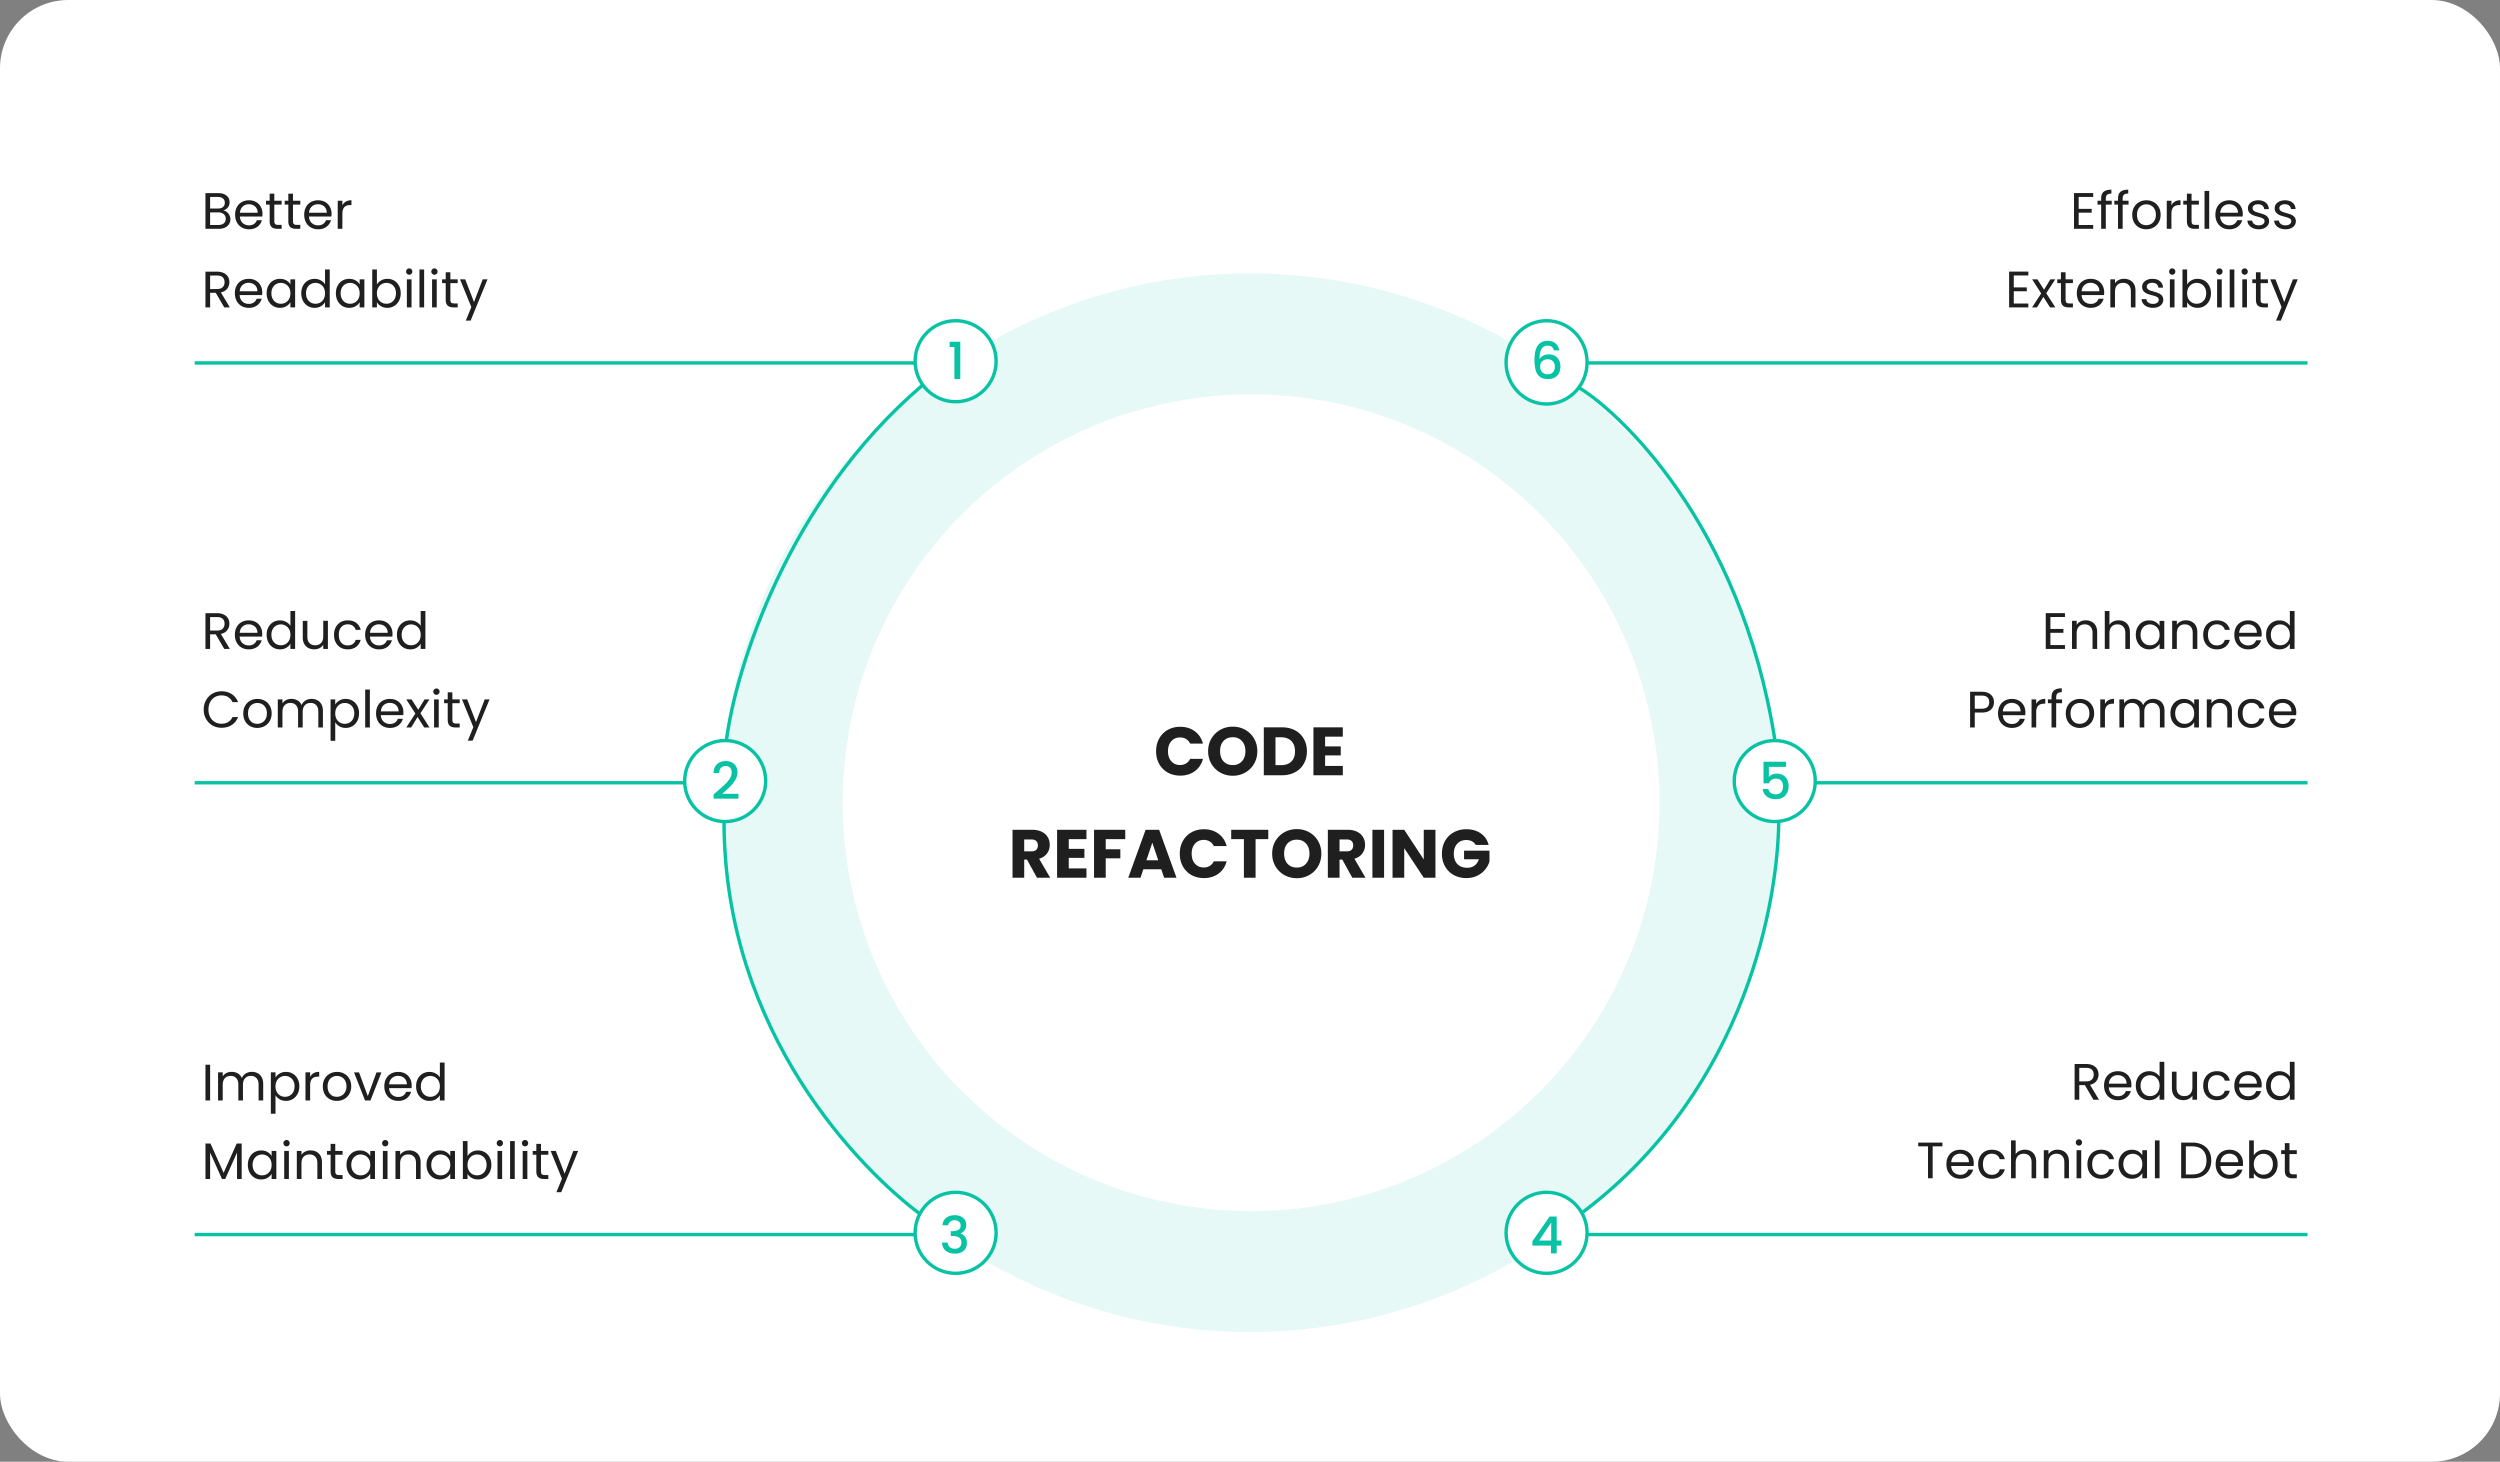 <svg xmlns="http://www.w3.org/2000/svg" width="732" height="428" fill="none"><rect width="100%" height="100%" fill="#808080" stroke="none"/><rect width="732" height="428" fill="#fff" rx="20"/><ellipse cx="365.987" cy="235.037" fill="#E6F9F6" rx="154.66" ry="154.995"/><path stroke="#08C2A4" d="M270.117 112.781c-39.727 33.858-54.856 83.588-57.454 104.221M519.713 216.873c-10.052-64.383-46.672-96.984-57.343-103.329M211.994 240.719c.148 62.066 40.42 102.079 57.536 114.846M463.505 354.878c48.685-36.742 57.072-92.826 57.307-114.161"/><circle cx="366.321" cy="235.039" r="119.586" fill="#fff"/><circle cx="279.805" cy="105.766" r="11.86" fill="#fff" stroke="#08C2A4"/><path fill="#fff" stroke="#08C2A4" d="M212.33 216.836c6.55 0 11.859 5.31 11.859 11.859s-5.309 11.859-11.859 11.86c-6.551 0-11.861-5.31-11.861-11.86s5.311-11.859 11.861-11.859ZM279.806 349.113c6.55 0 11.859 5.31 11.859 11.86s-5.309 11.859-11.859 11.859-11.861-5.31-11.861-11.859 5.311-11.86 11.861-11.86Z"/><circle cx="452.837" cy="360.973" r="11.86" fill="#fff" stroke="#08C2A4"/><circle cx="519.646" cy="228.695" r="11.86" fill="#fff" stroke="#08C2A4"/><path fill="#fff" stroke="#08C2A4" d="M452.837 93.906c6.537 0 11.859 5.447 11.859 12.194s-5.322 12.193-11.859 12.193-11.859-5.446-11.859-12.193 5.322-12.194 11.859-12.194Z"/><path stroke="#08C2A4" d="M57 106.27h211.113M57 229.195h143.637M531.336 229.195h144.306M57 361.48h211.113M464.529 361.48h211.113M464.529 106.27h211.113"/><path fill="#1F1F1F" d="M65.39 61.615q.57.09 1.035.465.48.375.75.93.285.555.285 1.185 0 .795-.405 1.44-.405.63-1.185 1.005-.765.36-1.815.36h-3.9V56.545h3.75q1.065 0 1.815.36.75.345 1.125.945t.375 1.35q0 .93-.51 1.545-.495.6-1.32.87m-3.87-.555h2.295q.96 0 1.485-.45t.525-1.245-.525-1.245-1.515-.45H61.52zm2.415 4.815q1.02 0 1.59-.48t.57-1.335q0-.87-.6-1.365-.6-.51-1.605-.51h-2.37v3.69zm12.92-3.3q0 .39-.046.825h-6.57q.075 1.215.825 1.905.765.675 1.845.675.885 0 1.47-.405.6-.42.84-1.11h1.47a3.57 3.57 0 0 1-1.32 1.935q-.99.735-2.46.735-1.17 0-2.1-.525a3.74 3.74 0 0 1-1.44-1.485q-.525-.975-.525-2.25t.51-2.235 1.425-1.47q.93-.525 2.13-.525 1.17 0 2.07.51t1.38 1.41q.495.885.495 2.01m-1.41-.285q0-.78-.346-1.335a2.17 2.17 0 0 0-.945-.855q-.585-.3-1.305-.3-1.035 0-1.77.66-.72.66-.825 1.83zm4.876-2.385v4.845q0 .6.255.855.255.24.885.24h1.005V67h-1.23q-1.14 0-1.71-.525t-.57-1.725v-4.845h-1.065V58.78h1.065v-2.07h1.365v2.07h2.145v1.125zm5.464 0v4.845q0 .6.255.855.255.24.885.24h1.005V67H86.7q-1.14 0-1.71-.525t-.57-1.725v-4.845h-1.065V58.78h1.065v-2.07h1.365v2.07h2.145v1.125zm11.299 2.67q0 .39-.045.825h-6.57q.075 1.215.825 1.905.765.675 1.845.675.885 0 1.47-.405.6-.42.84-1.11h1.47a3.57 3.57 0 0 1-1.32 1.935q-.99.735-2.46.735-1.17 0-2.1-.525a3.74 3.74 0 0 1-1.44-1.485q-.525-.975-.525-2.25t.51-2.235 1.425-1.47q.93-.525 2.13-.525 1.17 0 2.07.51t1.38 1.41q.495.885.495 2.01m-1.41-.285q0-.78-.345-1.335a2.17 2.17 0 0 0-.945-.855q-.585-.3-1.305-.3-1.035 0-1.77.66-.72.66-.825 1.83zm4.576-2.175q.36-.705 1.02-1.095.675-.39 1.635-.39v1.41h-.36q-2.295 0-2.295 2.49V67h-1.365v-8.22h1.365zM65.66 90l-2.49-4.275h-1.65V90h-1.365V79.545h3.375q1.185 0 1.995.405.825.405 1.23 1.095t.405 1.575q0 1.08-.63 1.905-.615.825-1.86 1.095L67.295 90zm-4.14-5.37h2.01q1.11 0 1.665-.54.555-.555.555-1.47 0-.93-.555-1.44-.54-.51-1.665-.51h-2.01zm15.261.945q0 .39-.045.825h-6.57q.075 1.215.825 1.905.765.675 1.845.675.885 0 1.47-.405.6-.42.84-1.11h1.47a3.57 3.57 0 0 1-1.32 1.935q-.99.735-2.46.735-1.17 0-2.1-.525a3.74 3.74 0 0 1-1.44-1.485q-.525-.975-.525-2.25t.51-2.235 1.425-1.47q.93-.525 2.13-.525 1.17 0 2.07.51t1.38 1.41q.495.885.495 2.01m-1.41-.285q0-.78-.345-1.335a2.17 2.17 0 0 0-.945-.855q-.585-.3-1.305-.3-1.035 0-1.77.66-.72.66-.825 1.83zm2.702.57q0-1.26.51-2.205.51-.96 1.395-1.485.9-.525 1.995-.525 1.08 0 1.875.465t1.185 1.17v-1.5h1.38V90h-1.38v-1.53q-.405.72-1.215 1.2-.795.465-1.86.465-1.095 0-1.98-.54a3.8 3.8 0 0 1-1.395-1.515q-.51-.975-.51-2.22m6.96.015q0-.93-.375-1.62t-1.02-1.05a2.7 2.7 0 0 0-1.395-.375q-.765 0-1.395.36t-1.005 1.05-.375 1.62q0 .945.375 1.65.375.69 1.005 1.065.63.36 1.395.36t1.395-.36q.645-.375 1.02-1.065.375-.705.375-1.635m3.177-.015q0-1.26.51-2.205.51-.96 1.395-1.485.9-.525 2.01-.525.96 0 1.784.45.825.435 1.26 1.155V78.9h1.38V90h-1.38v-1.545q-.405.735-1.2 1.215-.795.465-1.86.465-1.095 0-1.994-.54a3.8 3.8 0 0 1-1.395-1.515q-.51-.975-.51-2.22m6.96.015q0-.93-.376-1.62-.375-.69-1.02-1.05a2.7 2.7 0 0 0-1.395-.375q-.765 0-1.395.36t-1.004 1.05q-.376.69-.376 1.62 0 .945.376 1.65.375.69 1.004 1.065.63.36 1.395.36t1.395-.36q.645-.375 1.02-1.065.376-.705.376-1.635m3.176-.015q0-1.26.51-2.205.51-.96 1.395-1.485.9-.525 1.995-.525 1.08 0 1.875.465t1.185 1.17v-1.5h1.38V90h-1.38v-1.53q-.405.72-1.215 1.2-.795.465-1.86.465-1.095 0-1.98-.54a3.8 3.8 0 0 1-1.395-1.515q-.51-.975-.51-2.22m6.96.015q0-.93-.375-1.62t-1.02-1.05a2.7 2.7 0 0 0-1.395-.375q-.765 0-1.395.36t-1.005 1.05-.375 1.62q0 .945.375 1.65.375.69 1.005 1.065.63.36 1.395.36t1.395-.36q.645-.375 1.02-1.065.375-.705.375-1.635m5.052-2.565q.42-.735 1.23-1.2t1.845-.465q1.11 0 1.995.525t1.395 1.485q.51.945.51 2.205 0 1.245-.51 2.22t-1.41 1.515q-.885.54-1.98.54-1.065 0-1.875-.465-.795-.465-1.2-1.185V90h-1.365V78.9h1.365zm5.58 2.55q0-.93-.375-1.62t-1.02-1.05q-.63-.36-1.395-.36-.75 0-1.395.375-.63.36-1.02 1.065-.375.69-.375 1.605 0 .93.375 1.635.39.69 1.02 1.065.645.36 1.395.36.765 0 1.395-.36.645-.375 1.02-1.065.375-.705.375-1.65m3.897-5.415q-.39 0-.66-.27a.9.9 0 0 1-.27-.66q0-.39.27-.66t.66-.27q.375 0 .63.27.27.27.27.66t-.27.66q-.255.27-.63.27m.66 1.335V90h-1.365v-8.22zm3.691-2.88V90h-1.365V78.9zm3.031 1.545q-.39 0-.66-.27a.9.9 0 0 1-.27-.66q0-.39.27-.66t.66-.27q.375 0 .63.27.27.27.27.66t-.27.66q-.255.27-.63.27m.66 1.335V90h-1.365v-8.22zm3.992 1.125v4.845q0 .6.255.855.255.24.885.24h1.005V90h-1.23q-1.14 0-1.71-.525t-.57-1.725v-4.845h-1.065V81.78h1.065v-2.07h1.365v2.07h2.145v1.125zm10.879-1.125-4.95 12.09h-1.41l1.62-3.96-3.315-8.13h1.515l2.58 6.66 2.55-6.66zM65.66 190l-2.49-4.275h-1.65V190h-1.365v-10.455h3.375q1.185 0 1.995.405.825.405 1.23 1.095t.405 1.575q0 1.08-.63 1.905-.615.825-1.86 1.095l2.625 4.38zm-4.14-5.37h2.01q1.11 0 1.665-.54.555-.555.555-1.47 0-.93-.555-1.44-.54-.51-1.665-.51h-2.01zm15.261.945q0 .39-.045.825h-6.57q.075 1.215.825 1.905.765.675 1.845.675.885 0 1.47-.405.6-.42.84-1.11h1.47a3.57 3.57 0 0 1-1.32 1.935q-.99.735-2.46.735-1.17 0-2.1-.525a3.74 3.74 0 0 1-1.44-1.485q-.525-.975-.525-2.25t.51-2.235 1.425-1.47q.93-.525 2.13-.525 1.17 0 2.07.51t1.38 1.41q.495.885.495 2.01m-1.41-.285q0-.78-.345-1.335a2.17 2.17 0 0 0-.945-.855q-.585-.3-1.305-.3-1.035 0-1.77.66-.72.66-.825 1.83zm2.702.57q0-1.26.51-2.205.51-.96 1.395-1.485.9-.525 2.01-.525.96 0 1.785.45.825.435 1.26 1.155v-4.35h1.38V190h-1.38v-1.545q-.405.735-1.2 1.215-.795.465-1.86.465-1.095 0-1.995-.54a3.8 3.8 0 0 1-1.395-1.515q-.51-.975-.51-2.22m6.96.015q0-.93-.375-1.62t-1.02-1.05a2.7 2.7 0 0 0-1.395-.375q-.765 0-1.395.36t-1.005 1.05-.375 1.62q0 .945.375 1.65.375.69 1.005 1.065.63.36 1.395.36t1.395-.36q.645-.375 1.02-1.065.375-.705.375-1.635m10.977-4.095V190h-1.366v-1.215q-.39.63-1.095.99-.69.345-1.53.345-.96 0-1.725-.39-.765-.405-1.215-1.2-.434-.795-.434-1.935v-4.815h1.35v4.635q0 1.215.614 1.875.615.645 1.68.645 1.095 0 1.725-.675t.63-1.965v-4.515zm1.794 4.095q0-1.275.51-2.22.51-.96 1.41-1.485.915-.525 2.085-.525 1.515 0 2.49.735.99.735 1.305 2.04h-1.47q-.21-.75-.825-1.185-.6-.435-1.5-.435-1.17 0-1.89.81-.72.795-.72 2.265 0 1.485.72 2.295t1.89.81q.9 0 1.5-.42t.825-1.2h1.47q-.33 1.26-1.32 2.025-.99.75-2.475.75-1.17 0-2.085-.525-.9-.525-1.41-1.485t-.51-2.25m17.122-.3q0 .39-.045.825h-6.57q.075 1.215.825 1.905.765.675 1.845.675.885 0 1.47-.405.6-.42.84-1.11h1.47a3.57 3.57 0 0 1-1.32 1.935q-.99.735-2.46.735-1.17 0-2.1-.525a3.74 3.74 0 0 1-1.44-1.485q-.525-.975-.525-2.25t.51-2.235 1.425-1.47q.93-.525 2.13-.525 1.17 0 2.07.51t1.38 1.41q.495.885.495 2.01m-1.41-.285q0-.78-.345-1.335a2.17 2.17 0 0 0-.945-.855q-.585-.3-1.305-.3-1.035 0-1.77.66-.72.66-.825 1.83zm2.701.57q0-1.26.51-2.205.51-.96 1.395-1.485.9-.525 2.01-.525.96 0 1.785.45.825.435 1.26 1.155v-4.35h1.38V190h-1.38v-1.545q-.405.735-1.2 1.215-.795.465-1.86.465-1.095 0-1.995-.54a3.8 3.8 0 0 1-1.395-1.515q-.51-.975-.51-2.22m6.96.015q0-.93-.375-1.62t-1.02-1.05a2.7 2.7 0 0 0-1.395-.375q-.765 0-1.395.36t-1.005 1.05-.375 1.62q0 .945.375 1.65.375.69 1.005 1.065.63.36 1.395.36t1.395-.36q.645-.375 1.02-1.065.375-.705.375-1.635m-63.532 21.89q0-1.53.69-2.745a5 5 0 0 1 1.875-1.92q1.2-.69 2.655-.69 1.71 0 2.985.825t1.86 2.34h-1.635q-.435-.945-1.26-1.455-.81-.51-1.95-.51-1.095 0-1.965.51t-1.365 1.455q-.495.93-.495 2.19 0 1.245.495 2.19.495.93 1.365 1.44t1.965.51q1.14 0 1.95-.495.825-.51 1.26-1.455h1.635q-.585 1.5-1.86 2.325-1.275.81-2.985.81-1.455 0-2.655-.675a5.04 5.04 0 0 1-1.875-1.905q-.69-1.215-.69-2.745m15.682 5.37a4.25 4.25 0 0 1-2.1-.525 3.8 3.8 0 0 1-1.47-1.485q-.525-.975-.525-2.25 0-1.26.54-2.22.555-.975 1.5-1.485.945-.525 2.115-.525t2.115.525q.945.51 1.485 1.47.555.96.555 2.235t-.57 2.25a3.86 3.86 0 0 1-1.515 1.485q-.96.525-2.13.525m0-1.2q.735 0 1.38-.345t1.035-1.035q.405-.69.405-1.68t-.39-1.68-1.02-1.02a2.8 2.8 0 0 0-1.365-.345q-.75 0-1.38.345-.615.33-.99 1.02t-.375 1.68q0 1.005.36 1.695.375.69.99 1.035.615.33 1.35.33m15.895-7.305q.96 0 1.71.405.75.39 1.185 1.185t.435 1.935V213h-1.35v-4.65q0-1.23-.615-1.875-.6-.66-1.635-.66-1.065 0-1.695.69-.63.675-.63 1.965V213h-1.35v-4.65q0-1.23-.615-1.875-.6-.66-1.635-.66-1.065 0-1.695.69-.63.675-.63 1.965V213h-1.365v-8.22h1.365v1.185q.405-.645 1.08-.99a3.34 3.34 0 0 1 1.515-.345q1.035 0 1.83.465t1.185 1.365q.345-.87 1.14-1.35t1.77-.48m6.934 1.665q.405-.705 1.2-1.17.81-.48 1.875-.48 1.095 0 1.98.525.9.525 1.41 1.485.51.945.51 2.205 0 1.245-.51 2.22t-1.41 1.515q-.885.54-1.98.54-1.05 0-1.86-.465-.795-.48-1.215-1.185v5.415H96.79v-12.12h1.365zm5.58 2.565q0-.93-.375-1.62t-1.02-1.05q-.63-.36-1.395-.36-.75 0-1.395.375-.63.36-1.02 1.065-.375.69-.375 1.605 0 .93.375 1.635.39.69 1.02 1.065.645.36 1.395.36.765 0 1.395-.36.645-.375 1.02-1.065.375-.705.375-1.65m4.556-6.96V213h-1.365v-11.1zm9.827 6.675q0 .39-.045.825h-6.57q.075 1.215.825 1.905.765.675 1.845.675.885 0 1.47-.405.6-.42.84-1.11h1.47a3.57 3.57 0 0 1-1.32 1.935q-.99.735-2.46.735-1.17 0-2.1-.525a3.74 3.74 0 0 1-1.44-1.485q-.525-.975-.525-2.25t.51-2.235 1.425-1.47q.93-.525 2.13-.525 1.17 0 2.07.51t1.38 1.41q.495.885.495 2.01m-1.41-.285q0-.78-.345-1.335a2.17 2.17 0 0 0-.945-.855q-.585-.3-1.305-.3-1.035 0-1.77.66-.72.66-.825 1.83zm7.502 4.71-1.95-3.06-1.875 3.06h-1.425l2.655-4.08-2.655-4.14h1.545l1.95 3.045 1.86-3.045h1.425l-2.64 4.065 2.655 4.155zm3.592-9.555q-.39 0-.66-.27a.9.9 0 0 1-.27-.66q0-.39.27-.66t.66-.27q.375 0 .63.27.27.27.27.66t-.27.66q-.255.27-.63.27m.66 1.335V213h-1.365v-8.22zm3.992 1.125v4.845q0 .6.255.855.255.24.885.24h1.005V213h-1.23q-1.14 0-1.71-.525t-.57-1.725v-4.845h-1.065v-1.125h1.065v-2.07h1.365v2.07h2.145v1.125zm10.879-1.125-4.95 12.09h-1.41l1.62-3.96-3.315-8.13h1.515l2.58 6.66 2.55-6.66zM61.524 311.752v10.455h-1.365v-10.455zm12.211 2.085q.96 0 1.71.405.75.39 1.185 1.185t.435 1.935v4.845h-1.35v-4.65q0-1.23-.615-1.875-.6-.66-1.635-.66-1.065 0-1.695.69-.63.675-.63 1.965v4.53h-1.35v-4.65q0-1.23-.615-1.875-.6-.66-1.635-.66-1.065 0-1.695.69-.63.675-.63 1.965v4.53H63.85v-8.22h1.365v1.185q.405-.645 1.08-.99a3.34 3.34 0 0 1 1.515-.345q1.035 0 1.83.465t1.185 1.365q.345-.87 1.14-1.35t1.77-.48m6.934 1.665q.405-.705 1.2-1.17.81-.48 1.875-.48 1.095 0 1.98.525.9.525 1.41 1.485.51.945.51 2.205 0 1.245-.51 2.22t-1.41 1.515q-.885.54-1.98.54-1.05 0-1.86-.465-.795-.48-1.215-1.185v5.415h-1.365v-12.12h1.365zm5.58 2.565q0-.93-.375-1.62t-1.02-1.05q-.63-.36-1.395-.36-.75 0-1.395.375-.63.36-1.02 1.065-.375.69-.375 1.605 0 .93.375 1.635.39.69 1.02 1.065.645.36 1.395.36.765 0 1.395-.36.645-.375 1.02-1.065.375-.705.375-1.65m4.557-2.745q.36-.705 1.02-1.095.675-.39 1.635-.39v1.41h-.36q-2.295 0-2.295 2.49v4.47h-1.365v-8.22h1.365zm7.816 7.02a4.25 4.25 0 0 1-2.1-.525 3.8 3.8 0 0 1-1.47-1.485q-.525-.975-.525-2.25 0-1.26.54-2.22.555-.975 1.5-1.485.945-.525 2.115-.525t2.115.525q.945.51 1.485 1.47.555.96.555 2.235t-.57 2.25a3.86 3.86 0 0 1-1.515 1.485q-.96.525-2.13.525m0-1.2q.735 0 1.38-.345t1.035-1.035q.405-.69.405-1.68t-.39-1.68-1.02-1.02a2.8 2.8 0 0 0-1.365-.345q-.75 0-1.38.345-.615.33-.99 1.02t-.375 1.68q0 1.005.36 1.695.375.69.99 1.035.615.33 1.35.33m9.07-.195 2.55-6.96h1.455l-3.225 8.22h-1.59l-3.225-8.22h1.47zm12.848-3.165q0 .39-.045.825h-6.57q.075 1.215.825 1.905.765.675 1.845.675.885 0 1.47-.405.6-.42.84-1.11h1.47a3.57 3.57 0 0 1-1.32 1.935q-.99.735-2.46.735-1.17 0-2.1-.525a3.74 3.74 0 0 1-1.44-1.485q-.525-.975-.525-2.25t.51-2.235 1.425-1.47q.93-.525 2.13-.525 1.17 0 2.07.51t1.38 1.41q.495.885.495 2.01m-1.41-.285q0-.78-.345-1.335a2.17 2.17 0 0 0-.945-.855q-.585-.3-1.305-.3-1.035 0-1.77.66-.72.66-.825 1.83zm2.702.57q0-1.26.51-2.205.51-.96 1.395-1.485.9-.525 2.01-.525.96 0 1.785.45.825.435 1.26 1.155v-4.35h1.38v11.1h-1.38v-1.545q-.405.735-1.2 1.215-.795.465-1.86.465-1.095 0-1.995-.54a3.8 3.8 0 0 1-1.395-1.515q-.51-.975-.51-2.22m6.96.015q0-.93-.375-1.62t-1.02-1.05a2.7 2.7 0 0 0-1.395-.375q-.765 0-1.395.36t-1.005 1.05-.375 1.62q0 .945.375 1.65.375.69 1.005 1.065.63.36 1.395.36t1.395-.36q.645-.375 1.02-1.065.375-.705.375-1.635m-58.028 16.745v10.38h-1.365v-7.74l-3.45 7.74h-.96l-3.465-7.755v7.755h-1.365v-10.38h1.47l3.84 8.58 3.84-8.58zm1.805 6.24q0-1.26.51-2.205.51-.96 1.395-1.485.9-.525 1.995-.525 1.08 0 1.875.465t1.185 1.17v-1.5h1.38v8.22h-1.38v-1.53q-.405.72-1.215 1.2-.795.465-1.86.465-1.095 0-1.98-.54a3.8 3.8 0 0 1-1.395-1.515q-.51-.975-.51-2.22m6.96.015q0-.93-.375-1.62t-1.02-1.05a2.7 2.7 0 0 0-1.395-.375q-.765 0-1.395.36t-1.005 1.05-.375 1.62q0 .945.375 1.65.375.69 1.005 1.065.63.36 1.395.36t1.395-.36q.645-.375 1.02-1.065.375-.705.375-1.635m4.392-5.43q-.39 0-.66-.27a.9.9 0 0 1-.27-.66q0-.39.27-.66t.66-.27q.375 0 .63.27.27.27.27.66t-.27.66q-.255.27-.63.27m.66 1.335v8.22h-1.365v-8.22zm6.331-.15q1.5 0 2.43.915.93.9.93 2.61v4.845h-1.35v-4.65q0-1.23-.615-1.875-.615-.66-1.68-.66-1.08 0-1.725.675-.63.675-.63 1.965v4.545h-1.365v-8.22h1.365v1.17q.405-.63 1.095-.975.705-.345 1.545-.345m7.255 1.275v4.845q0 .6.255.855.255.24.885.24h1.005v1.155h-1.23q-1.14 0-1.71-.525t-.57-1.725v-4.845h-1.065v-1.125h1.065v-2.07h1.365v2.07h2.145v1.125zm3.289 2.955q0-1.26.51-2.205.51-.96 1.395-1.485.9-.525 1.995-.525 1.08 0 1.875.465t1.185 1.17v-1.5h1.38v8.22h-1.38v-1.53q-.405.72-1.215 1.2-.795.465-1.86.465-1.095 0-1.98-.54a3.8 3.8 0 0 1-1.395-1.515q-.51-.975-.51-2.22m6.96.015q0-.93-.375-1.62t-1.02-1.05a2.7 2.7 0 0 0-1.395-.375q-.765 0-1.395.36t-1.005 1.05-.375 1.62q0 .945.375 1.65.375.69 1.005 1.065.63.36 1.395.36t1.395-.36q.645-.375 1.02-1.065.375-.705.375-1.635m4.391-5.43q-.39 0-.66-.27a.9.9 0 0 1-.27-.66q0-.39.27-.66t.66-.27q.375 0 .63.27.27.27.27.66t-.27.66q-.255.27-.63.27m.66 1.335v8.22h-1.365v-8.22zm6.332-.15q1.5 0 2.43.915.93.9.93 2.61v4.845h-1.35v-4.65q0-1.23-.615-1.875-.615-.66-1.68-.66-1.08 0-1.725.675-.63.675-.63 1.965v4.545h-1.365v-8.22h1.365v1.17q.405-.63 1.095-.975.705-.345 1.545-.345m5.079 4.23q0-1.26.51-2.205.51-.96 1.395-1.485.9-.525 1.995-.525 1.08 0 1.875.465t1.185 1.17v-1.5h1.38v8.22h-1.38v-1.53q-.405.72-1.215 1.2-.795.465-1.86.465-1.095 0-1.98-.54a3.8 3.8 0 0 1-1.395-1.515q-.51-.975-.51-2.22m6.96.015q0-.93-.375-1.62t-1.02-1.05a2.7 2.7 0 0 0-1.395-.375q-.765 0-1.395.36t-1.005 1.05-.375 1.62q0 .945.375 1.65.375.69 1.005 1.065.63.36 1.395.36t1.395-.36q.645-.375 1.02-1.065.375-.705.375-1.635m5.052-2.565q.42-.735 1.23-1.2t1.845-.465q1.11 0 1.995.525t1.395 1.485q.51.945.51 2.205 0 1.245-.51 2.22t-1.41 1.515q-.885.54-1.98.54-1.065 0-1.875-.465-.795-.465-1.2-1.185v1.515h-1.365v-11.1h1.365zm5.58 2.55q0-.93-.375-1.62t-1.02-1.05q-.63-.36-1.395-.36-.75 0-1.395.375-.63.36-1.02 1.065-.375.69-.375 1.605 0 .93.375 1.635.39.69 1.02 1.065.645.36 1.395.36.765 0 1.395-.36.645-.375 1.02-1.065.375-.705.375-1.65m3.897-5.415q-.39 0-.66-.27a.9.9 0 0 1-.27-.66q0-.39.27-.66t.66-.27q.375 0 .63.27.27.27.27.66t-.27.66q-.255.27-.63.27m.66 1.335v8.22h-1.365v-8.22zm3.691-2.88v11.1h-1.365v-11.1zm3.032 1.545q-.39 0-.66-.27a.9.9 0 0 1-.27-.66q0-.39.27-.66t.66-.27q.375 0 .63.27.27.27.27.66t-.27.66q-.255.27-.63.27m.66 1.335v8.22h-1.365v-8.22zm3.991 1.125v4.845q0 .6.255.855.255.24.885.24h1.005v1.155h-1.23q-1.14 0-1.71-.525t-.57-1.725v-4.845h-1.065v-1.125h1.065v-2.07h1.365v2.07h2.145v1.125zm10.879-1.125-4.95 12.09h-1.41l1.62-3.96-3.315-8.13h1.515l2.58 6.66 2.55-6.66zM608.635 57.655v3.495h3.81v1.125h-3.81v3.6h4.26V67h-5.625V56.53h5.625v1.125zm9.671 2.25h-1.725V67h-1.365v-7.095h-1.065V58.78h1.065v-.585q0-1.38.705-2.01.72-.645 2.295-.645v1.14q-.9 0-1.275.36-.36.345-.36 1.155v.585h1.725zm4.936 0h-1.725V67h-1.365v-7.095h-1.065V58.78h1.065v-.585q0-1.38.705-2.01.72-.645 2.295-.645v1.14q-.9 0-1.275.36-.36.345-.36 1.155v.585h1.725zm5.177 7.23a4.25 4.25 0 0 1-2.1-.525 3.8 3.8 0 0 1-1.47-1.485q-.525-.975-.525-2.25 0-1.26.54-2.22.555-.975 1.5-1.485.945-.525 2.115-.525t2.115.525q.945.51 1.485 1.47.555.96.555 2.235t-.57 2.25a3.86 3.86 0 0 1-1.515 1.485q-.96.525-2.13.525m0-1.2q.735 0 1.38-.345t1.035-1.035q.405-.69.405-1.68t-.39-1.68-1.02-1.02a2.8 2.8 0 0 0-1.365-.345q-.75 0-1.38.345-.615.33-.99 1.02t-.375 1.68q0 1.005.36 1.695.375.69.99 1.035.615.33 1.35.33m7.374-5.82q.36-.705 1.02-1.095.675-.39 1.635-.39v1.41h-.36q-2.295 0-2.295 2.49V67h-1.365v-8.22h1.365zm5.896-.21v4.845q0 .6.255.855.255.24.885.24h1.005V67h-1.23q-1.14 0-1.71-.525t-.57-1.725v-4.845h-1.065V58.78h1.065v-2.07h1.365v2.07h2.145v1.125zm5.164-4.005V67h-1.365V55.9zm9.826 6.675q0 .39-.045.825h-6.57q.075 1.215.825 1.905.765.675 1.845.675.885 0 1.47-.405.6-.42.84-1.11h1.47a3.57 3.57 0 0 1-1.32 1.935q-.99.735-2.46.735-1.17 0-2.1-.525a3.74 3.74 0 0 1-1.44-1.485q-.525-.975-.525-2.25t.51-2.235 1.425-1.47q.93-.525 2.13-.525 1.17 0 2.07.51t1.38 1.41q.495.885.495 2.01m-1.41-.285q0-.78-.345-1.335a2.17 2.17 0 0 0-.945-.855q-.585-.3-1.305-.3-1.035 0-1.77.66-.72.66-.825 1.83zm6.122 4.845q-.945 0-1.695-.315-.75-.33-1.185-.9-.435-.585-.48-1.335h1.41q.06.615.57 1.005.525.39 1.365.39.78 0 1.23-.345t.45-.87q0-.54-.48-.795-.48-.27-1.485-.525-.915-.24-1.5-.48-.57-.255-.99-.735-.405-.495-.405-1.29 0-.63.375-1.155t1.065-.825q.69-.315 1.575-.315 1.365 0 2.205.69t.9 1.89h-1.365a1.4 1.4 0 0 0-.525-1.035q-.465-.39-1.26-.39-.735 0-1.17.315t-.435.825q0 .405.255.675.27.255.66.42.405.15 1.11.345.885.24 1.44.48.555.225.945.69.405.465.42 1.215 0 .675-.375 1.215t-1.065.855q-.675.3-1.56.3m7.837 0q-.945 0-1.695-.315-.75-.33-1.185-.9-.435-.585-.48-1.335h1.41q.06.615.57 1.005.525.39 1.365.39.78 0 1.23-.345t.45-.87q0-.54-.48-.795-.48-.27-1.485-.525-.915-.24-1.5-.48-.57-.255-.99-.735-.405-.495-.405-1.29 0-.63.375-1.155t1.065-.825q.69-.315 1.575-.315 1.365 0 2.205.69t.9 1.89h-1.365a1.4 1.4 0 0 0-.525-1.035q-.465-.39-1.26-.39-.735 0-1.17.315t-.435.825q0 .405.255.675.27.255.66.42.405.15 1.11.345.885.24 1.44.48.555.225.945.69.405.465.42 1.215 0 .675-.375 1.215t-1.065.855q-.675.3-1.56.3m-79.592 13.52v3.495h3.81v1.125h-3.81v3.6h4.26V90h-5.625V79.53h5.625v1.125zM600.252 90l-1.95-3.06-1.875 3.06h-1.425l2.655-4.08-2.655-4.14h1.545l1.95 3.045 1.86-3.045h1.425l-2.64 4.065L601.797 90zm4.552-7.095v4.845q0 .6.255.855.255.24.885.24h1.005V90h-1.23q-1.14 0-1.71-.525t-.57-1.725v-4.845h-1.065V81.78h1.065v-2.07h1.365v2.07h2.145v1.125zm11.299 2.67q0 .39-.045.825h-6.57q.075 1.215.825 1.905.765.675 1.845.675.885 0 1.47-.405.6-.42.84-1.11h1.47a3.57 3.57 0 0 1-1.32 1.935q-.99.735-2.46.735-1.17 0-2.1-.525a3.74 3.74 0 0 1-1.44-1.485q-.525-.975-.525-2.25t.51-2.235 1.425-1.47q.93-.525 2.13-.525 1.17 0 2.07.51t1.38 1.41q.495.885.495 2.01m-1.41-.285q0-.78-.345-1.335a2.17 2.17 0 0 0-.945-.855q-.585-.3-1.305-.3-1.035 0-1.77.66-.72.66-.825 1.83zm7.217-3.66q1.5 0 2.43.915.93.9.93 2.61V90h-1.35v-4.65q0-1.23-.615-1.875-.615-.66-1.68-.66-1.08 0-1.725.675-.63.675-.63 1.965V90h-1.365v-8.22h1.365v1.17q.405-.63 1.095-.975.705-.345 1.545-.345m8.5 8.505q-.945 0-1.695-.315-.75-.33-1.185-.9-.435-.585-.48-1.335h1.41q.06.615.57 1.005.525.39 1.365.39.78 0 1.23-.345t.45-.87q0-.54-.48-.795-.48-.27-1.485-.525-.915-.24-1.5-.48-.57-.255-.99-.735-.405-.495-.405-1.29 0-.63.375-1.155t1.065-.825q.69-.315 1.575-.315 1.365 0 2.205.69t.9 1.89h-1.365a1.4 1.4 0 0 0-.525-1.035q-.465-.39-1.26-.39-.735 0-1.17.315t-.435.825q0 .405.255.675.27.255.66.42.405.15 1.11.345.885.24 1.44.48.555.225.945.69.405.465.42 1.215 0 .675-.375 1.215t-1.065.855q-.675.3-1.56.3m5.632-9.69q-.39 0-.66-.27a.9.9 0 0 1-.27-.66q0-.39.27-.66t.66-.27q.375 0 .63.27.27.27.27.66t-.27.66q-.255.27-.63.27m.66 1.335V90h-1.365v-8.22zm3.691 1.53q.42-.735 1.23-1.2t1.845-.465q1.11 0 1.995.525t1.395 1.485q.51.945.51 2.205 0 1.245-.51 2.22t-1.41 1.515q-.885.54-1.98.54-1.065 0-1.875-.465-.795-.465-1.2-1.185V90h-1.365V78.9h1.365zm5.58 2.55q0-.93-.375-1.62t-1.02-1.05q-.63-.36-1.395-.36-.75 0-1.395.375-.63.36-1.02 1.065-.375.69-.375 1.605 0 .93.375 1.635.39.69 1.02 1.065.645.36 1.395.36.765 0 1.395-.36.645-.375 1.02-1.065.375-.705.375-1.65m3.897-5.415q-.39 0-.66-.27a.9.9 0 0 1-.27-.66q0-.39.27-.66t.66-.27q.375 0 .63.27.27.27.27.66t-.27.66q-.255.27-.63.27m.66 1.335V90h-1.365v-8.22zm3.691-2.88V90h-1.365V78.9zm3.032 1.545q-.39 0-.66-.27a.9.9 0 0 1-.27-.66q0-.39.27-.66t.66-.27q.375 0 .63.27.27.27.27.66t-.27.66q-.255.27-.63.27m.66 1.335V90h-1.365v-8.22zm3.991 1.125v4.845q0 .6.255.855.255.24.885.24h1.005V90h-1.23q-1.14 0-1.71-.525t-.57-1.725v-4.845h-1.065V81.78h1.065v-2.07h1.365v2.07h2.145v1.125zm10.879-1.125-4.95 12.09h-1.41l1.62-3.96-3.315-8.13h1.515l2.58 6.66 2.55-6.66zM600.359 180.655v3.495h3.81v1.125h-3.81v3.6h4.26V190h-5.625v-10.47h5.625v1.125zm10.33.975q1.5 0 2.43.915.93.9.93 2.61V190h-1.35v-4.65q0-1.23-.615-1.875-.615-.66-1.68-.66-1.08 0-1.725.675-.63.675-.63 1.965V190h-1.365v-8.22h1.365v1.17q.405-.63 1.095-.975.705-.345 1.545-.345m9.67 0q.93 0 1.68.405.75.39 1.17 1.185.435.795.435 1.935V190h-1.35v-4.65q0-1.23-.615-1.875-.615-.66-1.68-.66-1.08 0-1.725.675-.63.675-.63 1.965V190h-1.365v-11.1h1.365v4.05a2.7 2.7 0 0 1 1.11-.975 3.7 3.7 0 0 1 1.605-.345m5.005 4.23q0-1.26.51-2.205.51-.96 1.395-1.485.9-.525 1.995-.525 1.08 0 1.875.465t1.185 1.17v-1.5h1.38V190h-1.38v-1.53q-.405.72-1.215 1.2-.795.465-1.86.465-1.095 0-1.98-.54a3.8 3.8 0 0 1-1.395-1.515q-.51-.975-.51-2.22m6.96.015q0-.93-.375-1.62t-1.02-1.05a2.7 2.7 0 0 0-1.395-.375q-.765 0-1.395.36t-1.005 1.05-.375 1.62q0 .945.375 1.65.375.69 1.005 1.065.63.36 1.395.36t1.395-.36q.645-.375 1.02-1.065.375-.705.375-1.635m7.691-4.245q1.5 0 2.43.915.93.9.93 2.61V190h-1.35v-4.65q0-1.23-.615-1.875-.615-.66-1.68-.66-1.08 0-1.725.675-.63.675-.63 1.965V190h-1.365v-8.22h1.365v1.17q.405-.63 1.095-.975.705-.345 1.545-.345m5.08 4.245q0-1.275.51-2.22.51-.96 1.41-1.485.915-.525 2.085-.525 1.515 0 2.49.735.99.735 1.305 2.04h-1.47q-.21-.75-.825-1.185-.6-.435-1.5-.435-1.17 0-1.89.81-.72.795-.72 2.265 0 1.485.72 2.295t1.89.81q.9 0 1.5-.42t.825-1.2h1.47q-.33 1.26-1.32 2.025-.99.75-2.475.75-1.17 0-2.085-.525-.9-.525-1.41-1.485t-.51-2.25m17.122-.3q0 .39-.045.825h-6.57q.075 1.215.825 1.905.765.675 1.845.675.885 0 1.47-.405.6-.42.84-1.11h1.47a3.57 3.57 0 0 1-1.32 1.935q-.99.735-2.46.735-1.17 0-2.1-.525a3.74 3.74 0 0 1-1.44-1.485q-.525-.975-.525-2.25t.51-2.235 1.425-1.47q.93-.525 2.13-.525 1.17 0 2.07.51t1.38 1.41q.495.885.495 2.01m-1.41-.285q0-.78-.345-1.335a2.17 2.17 0 0 0-.945-.855q-.585-.3-1.305-.3-1.035 0-1.77.66-.72.66-.825 1.83zm2.701.57q0-1.26.51-2.205.51-.96 1.395-1.485.9-.525 2.01-.525.96 0 1.785.45.825.435 1.26 1.155v-4.35h1.38V190h-1.38v-1.545q-.405.735-1.2 1.215-.795.465-1.86.465-1.095 0-1.995-.54a3.8 3.8 0 0 1-1.395-1.515q-.51-.975-.51-2.22m6.96.015q0-.93-.375-1.62t-1.02-1.05a2.7 2.7 0 0 0-1.395-.375q-.765 0-1.395.36t-1.005 1.05-.375 1.62q0 .945.375 1.65.375.69 1.005 1.065.63.36 1.395.36t1.395-.36q.645-.375 1.02-1.065.375-.705.375-1.635m-86.633 19.73q0 1.305-.9 2.175-.885.855-2.715.855h-2.01V213h-1.365v-10.455h3.375q1.77 0 2.685.855.93.855.93 2.205m-3.615 1.905q1.14 0 1.68-.495t.54-1.41q0-1.935-2.22-1.935h-2.01v3.84zm12.812 1.065q0 .39-.045.825h-6.57q.075 1.215.825 1.905.765.675 1.845.675.885 0 1.47-.405.6-.42.84-1.11h1.47a3.57 3.57 0 0 1-1.32 1.935q-.99.735-2.46.735-1.17 0-2.1-.525a3.74 3.74 0 0 1-1.44-1.485q-.525-.975-.525-2.25t.51-2.235 1.425-1.47q.93-.525 2.13-.525 1.17 0 2.07.51t1.38 1.41q.495.885.495 2.01m-1.41-.285q0-.78-.345-1.335a2.17 2.17 0 0 0-.945-.855q-.585-.3-1.305-.3-1.035 0-1.77.66-.72.66-.825 1.83zm4.577-2.175q.36-.705 1.02-1.095.675-.39 1.635-.39v1.41h-.36q-2.295 0-2.295 2.49V213h-1.365v-8.22h1.365zm7.575-.21h-1.725V213h-1.365v-7.095h-1.065v-1.125h1.065v-.585q0-1.38.705-2.01.72-.645 2.295-.645v1.14q-.9 0-1.275.36-.36.345-.36 1.155v.585h1.725zm5.177 7.23a4.25 4.25 0 0 1-2.1-.525 3.8 3.8 0 0 1-1.47-1.485q-.525-.975-.525-2.25 0-1.26.54-2.22.555-.975 1.5-1.485.945-.525 2.115-.525t2.115.525q.945.51 1.485 1.47.555.96.555 2.235t-.57 2.25a3.86 3.86 0 0 1-1.515 1.485q-.96.525-2.13.525m0-1.2q.735 0 1.38-.345t1.035-1.035q.405-.69.405-1.68t-.39-1.68-1.02-1.02a2.8 2.8 0 0 0-1.365-.345q-.75 0-1.38.345-.615.33-.99 1.02t-.375 1.68q0 1.005.36 1.695.375.69.99 1.035.615.33 1.35.33m7.375-5.82q.36-.705 1.02-1.095.675-.39 1.635-.39v1.41h-.36q-2.295 0-2.295 2.49V213h-1.365v-8.22h1.365zm14.115-1.485q.96 0 1.71.405.75.39 1.185 1.185t.435 1.935V213h-1.35v-4.65q0-1.23-.615-1.875-.6-.66-1.635-.66-1.065 0-1.695.69-.63.675-.63 1.965V213h-1.35v-4.65q0-1.23-.615-1.875-.6-.66-1.635-.66-1.065 0-1.695.69-.63.675-.63 1.965V213h-1.365v-8.22h1.365v1.185q.405-.645 1.08-.99a3.34 3.34 0 0 1 1.515-.345q1.035 0 1.83.465t1.185 1.365q.345-.87 1.14-1.35t1.77-.48m5.059 4.23q0-1.26.51-2.205.51-.96 1.395-1.485.9-.525 1.995-.525 1.08 0 1.875.465t1.185 1.17v-1.5h1.38V213h-1.38v-1.53q-.405.72-1.215 1.2-.795.465-1.86.465-1.095 0-1.98-.54a3.8 3.8 0 0 1-1.395-1.515q-.51-.975-.51-2.22m6.96.015q0-.93-.375-1.62t-1.02-1.05a2.7 2.7 0 0 0-1.395-.375q-.765 0-1.395.36t-1.005 1.05-.375 1.62q0 .945.375 1.65.375.69 1.005 1.065.63.36 1.395.36t1.395-.36q.645-.375 1.02-1.065.375-.705.375-1.635m7.692-4.245q1.5 0 2.43.915.93.9.93 2.61V213h-1.35v-4.65q0-1.23-.615-1.875-.615-.66-1.68-.66-1.08 0-1.725.675-.63.675-.63 1.965V213h-1.365v-8.22h1.365v1.17q.405-.63 1.095-.975.705-.345 1.545-.345m5.08 4.245q0-1.275.51-2.22.51-.96 1.41-1.485.915-.525 2.085-.525 1.515 0 2.49.735.99.735 1.305 2.04h-1.47q-.21-.75-.825-1.185-.6-.435-1.5-.435-1.17 0-1.89.81-.72.795-.72 2.265 0 1.485.72 2.295t1.89.81q.9 0 1.5-.42t.825-1.2h1.47q-.33 1.26-1.32 2.025-.99.75-2.475.75-1.17 0-2.085-.525-.9-.525-1.41-1.485t-.51-2.25m17.121-.3q0 .39-.045.825h-6.57q.075 1.215.825 1.905.765.675 1.845.675.885 0 1.47-.405.6-.42.84-1.11h1.47a3.57 3.57 0 0 1-1.32 1.935q-.99.735-2.46.735-1.17 0-2.1-.525a3.74 3.74 0 0 1-1.44-1.485q-.525-.975-.525-2.25t.51-2.235 1.425-1.47q.93-.525 2.13-.525 1.17 0 2.07.51t1.38 1.41q.495.885.495 2.01m-1.41-.285q0-.78-.345-1.335a2.17 2.17 0 0 0-.945-.855q-.585-.3-1.305-.3-1.035 0-1.77.66-.72.66-.825 1.83zM612.951 322l-2.49-4.275h-1.65V322h-1.365v-10.455h3.375q1.185 0 1.995.405.825.405 1.23 1.095t.405 1.575q0 1.08-.63 1.905-.615.825-1.86 1.095l2.625 4.38zm-4.14-5.37h2.01q1.11 0 1.665-.54.555-.555.555-1.47 0-.93-.555-1.44-.54-.51-1.665-.51h-2.01zm15.261.945q0 .39-.045.825h-6.57q.075 1.215.825 1.905.765.675 1.845.675.885 0 1.47-.405.6-.42.84-1.11h1.47a3.57 3.57 0 0 1-1.32 1.935q-.99.735-2.46.735-1.17 0-2.1-.525a3.74 3.74 0 0 1-1.44-1.485q-.525-.975-.525-2.25t.51-2.235 1.425-1.47q.93-.525 2.13-.525 1.17 0 2.07.51t1.38 1.41q.495.885.495 2.01m-1.41-.285q0-.78-.345-1.335a2.17 2.17 0 0 0-.945-.855q-.585-.3-1.305-.3-1.035 0-1.77.66-.72.66-.825 1.83zm2.702.57q0-1.26.51-2.205.51-.96 1.395-1.485.9-.525 2.01-.525.96 0 1.785.45.825.435 1.26 1.155v-4.35h1.38V322h-1.38v-1.545q-.405.735-1.2 1.215-.795.465-1.86.465-1.095 0-1.995-.54a3.8 3.8 0 0 1-1.395-1.515q-.51-.975-.51-2.22m6.96.015q0-.93-.375-1.62t-1.02-1.05a2.7 2.7 0 0 0-1.395-.375q-.765 0-1.395.36t-1.005 1.05-.375 1.62q0 .945.375 1.65.375.69 1.005 1.065.63.36 1.395.36t1.395-.36q.645-.375 1.02-1.065.375-.705.375-1.635m10.976-4.095V322h-1.365v-1.215q-.39.63-1.095.99-.69.345-1.53.345-.96 0-1.725-.39-.765-.405-1.215-1.2-.435-.795-.435-1.935v-4.815h1.35v4.635q0 1.215.615 1.875.615.645 1.68.645 1.095 0 1.725-.675t.63-1.965v-4.515zm1.795 4.095q0-1.275.51-2.22.51-.96 1.41-1.485.915-.525 2.085-.525 1.515 0 2.49.735.99.735 1.305 2.04h-1.47q-.21-.75-.825-1.185-.6-.435-1.5-.435-1.17 0-1.89.81-.72.795-.72 2.265 0 1.485.72 2.295t1.89.81q.9 0 1.5-.42t.825-1.2h1.47q-.33 1.26-1.32 2.025-.99.75-2.475.75-1.17 0-2.085-.525-.9-.525-1.41-1.485t-.51-2.25m17.122-.3q0 .39-.045.825h-6.57q.075 1.215.825 1.905.765.675 1.845.675.885 0 1.47-.405.6-.42.84-1.11h1.47a3.57 3.57 0 0 1-1.32 1.935q-.99.735-2.46.735-1.17 0-2.1-.525a3.74 3.74 0 0 1-1.44-1.485q-.525-.975-.525-2.25t.51-2.235 1.425-1.47q.93-.525 2.13-.525 1.17 0 2.07.51t1.38 1.41q.495.885.495 2.01m-1.41-.285q0-.78-.345-1.335a2.17 2.17 0 0 0-.945-.855q-.585-.3-1.305-.3-1.035 0-1.77.66-.72.66-.825 1.83zm2.701.57q0-1.26.51-2.205.51-.96 1.395-1.485.9-.525 2.01-.525.96 0 1.785.45.825.435 1.26 1.155v-4.35h1.38V322h-1.38v-1.545q-.405.735-1.2 1.215-.795.465-1.86.465-1.095 0-1.995-.54a3.8 3.8 0 0 1-1.395-1.515q-.51-.975-.51-2.22m6.96.015q0-.93-.375-1.62t-1.02-1.05a2.7 2.7 0 0 0-1.395-.375q-.765 0-1.395.36t-1.005 1.05-.375 1.62q0 .945.375 1.65.375.69 1.005 1.065.63.36 1.395.36t1.395-.36q.645-.375 1.02-1.065.375-.705.375-1.635m-101.733 16.67v1.11h-2.85V345h-1.365v-9.345h-2.865v-1.11zm9.18 6.03q0 .39-.045.825h-6.57q.075 1.215.825 1.905.765.675 1.845.675.885 0 1.47-.405.6-.42.84-1.11h1.47a3.57 3.57 0 0 1-1.32 1.935q-.99.735-2.46.735-1.17 0-2.1-.525a3.74 3.74 0 0 1-1.44-1.485q-.525-.975-.525-2.25t.51-2.235 1.425-1.47q.93-.525 2.13-.525 1.17 0 2.07.51t1.38 1.41q.495.885.495 2.01m-1.41-.285q0-.78-.345-1.335a2.17 2.17 0 0 0-.945-.855q-.585-.3-1.305-.3-1.035 0-1.77.66-.72.66-.825 1.83zm2.702.585q0-1.275.51-2.22.51-.96 1.41-1.485.915-.525 2.085-.525 1.515 0 2.49.735.99.735 1.305 2.04h-1.47q-.21-.75-.825-1.185-.6-.435-1.5-.435-1.17 0-1.89.81-.72.795-.72 2.265 0 1.485.72 2.295t1.89.81q.9 0 1.5-.42t.825-1.2h1.47q-.33 1.26-1.32 2.025-.99.75-2.475.75-1.17 0-2.085-.525-.9-.525-1.41-1.485t-.51-2.25m13.701-4.245q.93 0 1.68.405.75.39 1.17 1.185.435.795.435 1.935V345h-1.35v-4.65q0-1.23-.615-1.875-.615-.66-1.68-.66-1.08 0-1.725.675-.63.675-.63 1.965V345h-1.365v-11.1h1.365v4.05a2.7 2.7 0 0 1 1.11-.975 3.7 3.7 0 0 1 1.605-.345m9.52 0q1.5 0 2.43.915.93.9.93 2.61V345h-1.35v-4.65q0-1.23-.615-1.875-.615-.66-1.68-.66-1.08 0-1.725.675-.63.675-.63 1.965V345h-1.365v-8.22h1.365v1.17q.405-.63 1.095-.975.705-.345 1.545-.345m6.294-1.185q-.39 0-.66-.27a.9.9 0 0 1-.27-.66q0-.39.27-.66t.66-.27q.375 0 .63.27.27.27.27.66t-.27.66q-.255.27-.63.27m.66 1.335V345h-1.365v-8.22zm1.817 4.095q0-1.275.51-2.22.51-.96 1.41-1.485.915-.525 2.085-.525 1.515 0 2.49.735.99.735 1.305 2.04h-1.47q-.21-.75-.825-1.185-.6-.435-1.5-.435-1.17 0-1.89.81-.72.795-.72 2.265 0 1.485.72 2.295t1.89.81q.9 0 1.5-.42t.825-1.2h1.47q-.33 1.26-1.32 2.025-.99.75-2.475.75-1.17 0-2.085-.525-.9-.525-1.41-1.485t-.51-2.25m9.111-.015q0-1.26.51-2.205.51-.96 1.395-1.485.9-.525 1.995-.525 1.08 0 1.875.465t1.185 1.17v-1.5h1.38V345h-1.38v-1.53q-.405.72-1.215 1.2-.795.465-1.86.465-1.095 0-1.98-.54a3.8 3.8 0 0 1-1.395-1.515q-.51-.975-.51-2.22m6.96.015q0-.93-.375-1.62t-1.02-1.05a2.7 2.7 0 0 0-1.395-.375q-.765 0-1.395.36t-1.005 1.05-.375 1.62q0 .945.375 1.65.375.69 1.005 1.065.63.36 1.395.36t1.395-.36q.645-.375 1.02-1.065.375-.705.375-1.635m5.052-6.975V345h-1.365v-11.1zm9.58.645q1.71 0 2.955.645 1.26.63 1.92 1.815.675 1.185.675 2.79t-.675 2.79q-.66 1.17-1.92 1.8-1.245.615-2.955.615h-3.255v-10.455zm0 9.33q2.025 0 3.09-1.065 1.065-1.08 1.065-3.015 0-1.95-1.08-3.045-1.065-1.095-3.075-1.095h-1.89v8.22zm14.851-3.3q0 .39-.045.825h-6.57q.075 1.215.825 1.905.765.675 1.845.675.885 0 1.47-.405.6-.42.84-1.11h1.47a3.57 3.57 0 0 1-1.32 1.935q-.99.735-2.46.735-1.17 0-2.1-.525a3.74 3.74 0 0 1-1.44-1.485q-.525-.975-.525-2.25t.51-2.235 1.425-1.47q.93-.525 2.13-.525 1.17 0 2.07.51t1.38 1.41q.495.885.495 2.01m-1.41-.285q0-.78-.345-1.335a2.17 2.17 0 0 0-.945-.855q-.585-.3-1.305-.3-1.035 0-1.77.66-.72.66-.825 1.83zm4.576-1.98q.42-.735 1.23-1.2t1.845-.465q1.11 0 1.995.525t1.395 1.485q.51.945.51 2.205 0 1.245-.51 2.22t-1.41 1.515q-.885.54-1.98.54-1.065 0-1.875-.465-.795-.465-1.2-1.185V345h-1.365v-11.1h1.365zm5.58 2.55q0-.93-.375-1.62t-1.02-1.05q-.63-.36-1.395-.36-.75 0-1.395.375-.63.36-1.02 1.065-.375.69-.375 1.605 0 .93.375 1.635.39.69 1.02 1.065.645.36 1.395.36.765 0 1.395-.36.645-.375 1.02-1.065.375-.705.375-1.65m4.857-2.955v4.845q0 .6.255.855.255.24.885.24h1.005V345h-1.23q-1.14 0-1.71-.525t-.57-1.725v-4.845h-1.065v-1.125h1.065v-2.07h1.365v2.07h2.145v1.125zM338.506 219.96q0-2.08.9-3.7a6.37 6.37 0 0 1 2.5-2.54q1.62-.92 3.66-.92 2.5 0 4.28 1.32t2.38 3.6h-3.76q-.42-.88-1.2-1.34-.76-.46-1.74-.46-1.58 0-2.56 1.1t-.98 2.94.98 2.94 2.56 1.1q.98 0 1.74-.46.78-.46 1.2-1.34h3.76q-.6 2.28-2.38 3.6-1.78 1.3-4.28 1.3-2.04 0-3.66-.9a6.54 6.54 0 0 1-2.5-2.54q-.9-1.62-.9-3.7m22.454 7.18q-1.98 0-3.64-.92a7 7 0 0 1-2.62-2.56q-.96-1.66-.96-3.72t.96-3.7a7 7 0 0 1 2.62-2.56q1.66-.92 3.64-.92t3.62.92a6.67 6.67 0 0 1 2.6 2.56q.96 1.64.96 3.7t-.96 3.72a6.85 6.85 0 0 1-2.6 2.56q-1.64.92-3.62.92m0-3.12q1.68 0 2.68-1.12 1.02-1.12 1.02-2.96 0-1.86-1.02-2.96-1-1.12-2.68-1.12-1.7 0-2.72 1.1-1 1.1-1 2.98 0 1.86 1 2.98 1.02 1.1 2.72 1.1m14.343-11.06q2.22 0 3.88.88a6.2 6.2 0 0 1 2.56 2.48q.92 1.58.92 3.66 0 2.06-.92 3.66-.9 1.6-2.58 2.48-1.66.88-3.86.88h-5.26v-14.04zm-.22 11.08q1.94 0 3.02-1.06t1.08-3-1.08-3.02-3.02-1.08h-1.62v8.16zm12.911-8.34v2.84h4.58v2.64h-4.58v3.08h5.18V227h-8.6v-14.04h8.6v2.74zM303.629 257l-2.92-5.3h-.82v5.3h-3.42v-14.04h5.74q1.659 0 2.82.58 1.18.58 1.76 1.6.58 1 .58 2.24 0 1.4-.8 2.5-.78 1.1-2.32 1.56l3.24 5.56zm-3.74-7.72h2.12q.94 0 1.4-.46.48-.46.48-1.3 0-.8-.48-1.26-.46-.46-1.4-.46h-2.12zm13.046-3.58v2.84h4.58v2.64h-4.58v3.08h5.18V257h-8.6v-14.04h8.6v2.74zm16.541-2.74v2.74h-5.72v2.96h4.28v2.66h-4.28V257h-3.42v-14.04zm10.537 11.56h-5.24l-.84 2.48h-3.58l5.08-14.04h3.96l5.08 14.04h-3.62zm-.88-2.64-1.74-5.14-1.72 5.14zm6.306-1.92q0-2.08.9-3.7a6.37 6.37 0 0 1 2.5-2.54q1.62-.92 3.66-.92 2.5 0 4.28 1.32t2.38 3.6h-3.76q-.42-.88-1.2-1.34-.759-.46-1.74-.46-1.58 0-2.56 1.1t-.98 2.94.98 2.94 2.56 1.1q.981 0 1.74-.46.78-.46 1.2-1.34h3.76q-.6 2.28-2.38 3.6-1.78 1.3-4.28 1.3-2.04 0-3.66-.9a6.54 6.54 0 0 1-2.5-2.54q-.9-1.62-.9-3.7m25.915-7v2.74h-3.72V257h-3.42v-11.3h-3.72v-2.74zm8.356 14.18q-1.98 0-3.64-.92a7 7 0 0 1-2.62-2.56q-.96-1.66-.96-3.72t.96-3.7a7 7 0 0 1 2.62-2.56q1.66-.92 3.64-.92t3.62.92a6.67 6.67 0 0 1 2.6 2.56q.96 1.64.96 3.7t-.96 3.72a6.85 6.85 0 0 1-2.6 2.56q-1.64.92-3.62.92m0-3.12q1.68 0 2.68-1.12 1.02-1.12 1.02-2.96 0-1.86-1.02-2.96-1-1.12-2.68-1.12-1.7 0-2.72 1.1-1 1.1-1 2.98 0 1.86 1 2.98 1.02 1.1 2.72 1.1m16.243 2.98-2.92-5.3h-.82v5.3h-3.42v-14.04h5.74q1.659 0 2.82.58 1.18.58 1.76 1.6.58 1 .58 2.24 0 1.4-.8 2.5-.78 1.1-2.32 1.56l3.24 5.56zm-3.74-7.72h2.12q.94 0 1.4-.46.48-.46.48-1.3 0-.8-.48-1.26-.46-.46-1.4-.46h-2.12zm13.047-6.32V257h-3.42v-14.04zM420.298 257h-3.42l-5.72-8.66V257h-3.42v-14.04h3.42l5.72 8.7v-8.7h3.42zm11.799-9.6a2.5 2.5 0 0 0-1.1-1.06q-.7-.38-1.66-.38-1.66 0-2.66 1.1-1 1.08-1 2.9 0 1.94 1.04 3.04 1.06 1.08 2.9 1.08 1.26 0 2.12-.64.88-.64 1.28-1.84h-4.34v-2.52h7.44v3.18a6.6 6.6 0 0 1-1.3 2.38q-.9 1.1-2.3 1.78t-3.16.68q-2.08 0-3.72-.9a6.64 6.64 0 0 1-2.54-2.54q-.9-1.62-.9-3.7t.9-3.7a6.46 6.46 0 0 1 2.54-2.54q1.62-.92 3.7-.92 2.52 0 4.24 1.22 1.74 1.22 2.3 3.38z"/><path fill="#08C2A4" d="M278.053 101.625v-1.56h3.12V111h-1.725v-9.375zM210.016 231.675q1.44-1.245 2.265-2.04.84-.81 1.395-1.68t.555-1.74q0-.9-.435-1.41-.42-.51-1.335-.51-.885 0-1.38.57-.48.555-.51 1.5h-1.65q.045-1.71 1.02-2.61.99-.915 2.505-.915 1.635 0 2.55.9.93.9.93 2.4 0 1.08-.555 2.085a8.3 8.3 0 0 1-1.305 1.785q-.75.78-1.92 1.815l-.675.6h4.755v1.425h-7.29v-1.245zM275.964 358.765q.09-1.395 1.065-2.175.99-.78 2.52-.78 1.05 0 1.815.375t1.155 1.02.39 1.455q0 .93-.495 1.59t-1.185.885v.06q.885.27 1.38.99.495.705.495 1.815 0 .885-.405 1.575t-1.2 1.095q-.795.39-1.905.39-1.62 0-2.67-.825-1.035-.84-1.11-2.4h1.65q.06.795.615 1.305.555.495 1.5.495.915 0 1.41-.495.495-.51.495-1.305 0-1.05-.675-1.485-.66-.45-2.04-.45h-.39v-1.41h.405q1.215-.015 1.845-.405.645-.39.645-1.23 0-.72-.465-1.14-.465-.435-1.32-.435-.84 0-1.305.435-.465.42-.555 1.05zM448.69 364.72v-1.29l5.04-7.23h2.07v7.035h1.395v1.485H455.8V367h-1.68v-2.28zm5.505-6.78-3.54 5.295h3.54zM522.95 224.535h-5.025v2.985q.315-.42.93-.705.63-.285 1.335-.285 1.26 0 2.04.54.795.54 1.125 1.365.345.825.345 1.74 0 1.11-.435 1.98a3.13 3.13 0 0 1-1.275 1.35q-.84.495-2.07.495-1.635 0-2.625-.81t-1.185-2.145h1.665q.165.705.735 1.125.57.405 1.425.405 1.065 0 1.59-.645.54-.645.54-1.71 0-1.08-.54-1.65-.54-.585-1.59-.585-.735 0-1.245.375-.495.36-.72.99h-1.62v-6.315h6.6zM454.968 102.6q-.165-.69-.6-1.035t-1.215-.345q-1.185 0-1.77.915-.585.9-.615 3 .39-.66 1.14-1.02t1.62-.36q.99 0 1.74.435.765.42 1.185 1.23.435.81.435 1.935 0 1.05-.42 1.875-.405.825-1.215 1.305-.81.465-1.95.465-1.545 0-2.43-.675-.87-.69-1.23-1.935-.345-1.245-.345-3.105 0-5.49 3.87-5.49 1.5 0 2.355.81.87.81 1.02 1.995zm-1.815 2.595q-.915 0-1.56.555-.63.54-.63 1.575t.585 1.65q.6.6 1.665.6.945 0 1.485-.585.555-.585.555-1.56 0-1.02-.54-1.62-.525-.615-1.56-.615"/></svg>